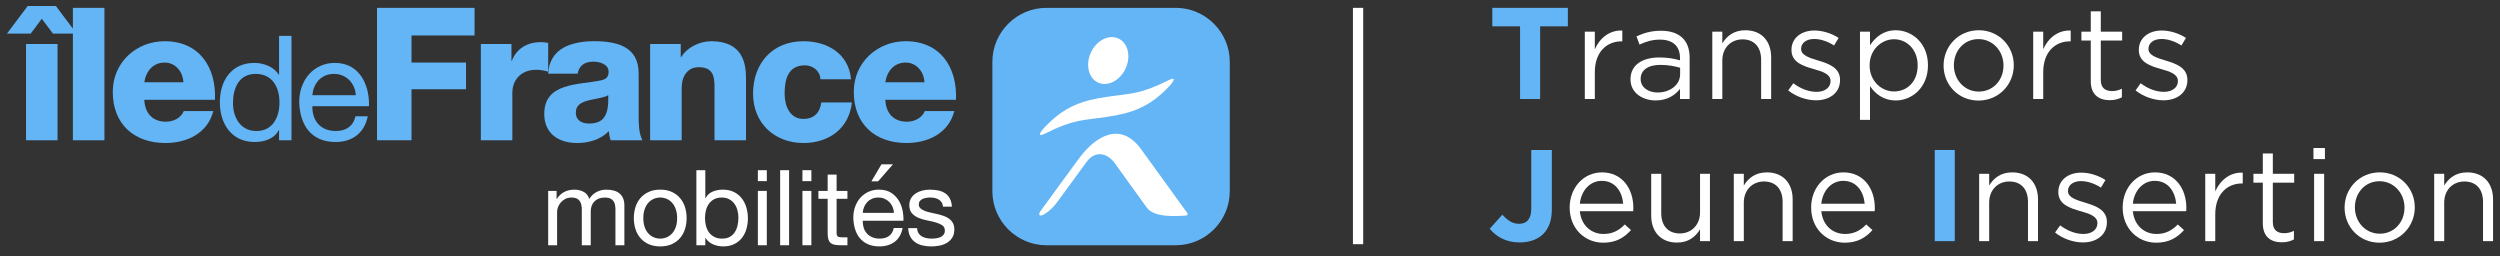 <svg width="244" height="25" viewBox="0 0 244 25" fill="none" xmlns="http://www.w3.org/2000/svg">
<rect x="0" y="0" width="244" height="25" fill="#333333" stroke="none"/>
<g clip-path="url(#clip0_24868_72792)">
<path d="M148.358 2.571H145.651V0.766H153.023V2.571H150.316V9.664H148.358V2.571Z" fill="#64B5F6"/>
<path d="M154.676 3.093H155.654V4.809C156.137 3.716 157.09 2.928 158.336 2.979V4.034H158.26C156.824 4.034 155.655 5.064 155.655 7.046V9.664H154.677V3.093H154.676Z" fill="white"/>
<path d="M159.138 7.757V7.732C159.138 6.346 160.282 5.609 161.948 5.609C162.786 5.609 163.384 5.723 163.968 5.888V5.659C163.968 4.477 163.244 3.867 162.011 3.867C161.235 3.867 160.626 4.07 160.015 4.35L159.723 3.549C160.448 3.218 161.159 3.002 162.113 3.002C163.041 3.002 163.753 3.244 164.236 3.727C164.681 4.172 164.909 4.808 164.909 5.646V9.663H163.968V8.672C163.511 9.269 162.748 9.803 161.591 9.803C160.371 9.804 159.138 9.105 159.138 7.757ZM163.98 7.249V6.613C163.497 6.473 162.849 6.333 162.048 6.333C160.815 6.333 160.129 6.867 160.129 7.693V7.719C160.129 8.545 160.891 9.028 161.781 9.028C162.989 9.028 163.98 8.291 163.98 7.249Z" fill="white"/>
<path d="M167.12 3.093H168.098V4.237C168.53 3.525 169.216 2.953 170.348 2.953C171.937 2.953 172.865 4.021 172.865 5.584V9.664H171.886V5.825C171.886 4.605 171.225 3.842 170.068 3.842C168.937 3.842 168.098 4.668 168.098 5.901V9.663H167.12V3.093Z" fill="white"/>
<path d="M174.53 8.825L175.026 8.126C175.738 8.66 176.526 8.964 177.301 8.964C178.089 8.964 178.661 8.558 178.661 7.922V7.896C178.661 7.235 177.886 6.981 177.021 6.74C175.992 6.447 174.848 6.092 174.848 4.884V4.859C174.848 3.728 175.789 2.978 177.085 2.978C177.886 2.978 178.775 3.257 179.45 3.702L179.005 4.439C178.395 4.045 177.696 3.804 177.06 3.804C176.284 3.804 175.789 4.21 175.789 4.757V4.783C175.789 5.406 176.602 5.647 177.479 5.914C178.496 6.219 179.589 6.613 179.589 7.795V7.82C179.589 9.066 178.56 9.79 177.251 9.79C176.31 9.791 175.267 9.422 174.53 8.825Z" fill="white"/>
<path d="M181.534 3.093H182.512V4.415C183.046 3.627 183.821 2.953 185.029 2.953C186.605 2.953 188.169 4.199 188.169 6.36V6.385C188.169 8.533 186.618 9.804 185.029 9.804C183.808 9.804 183.021 9.143 182.512 8.406V11.698H181.534V3.093ZM187.164 6.397V6.372C187.164 4.821 186.096 3.83 184.851 3.83C183.63 3.83 182.474 4.86 182.474 6.36V6.385C182.474 7.91 183.631 8.927 184.851 8.927C186.122 8.927 187.164 7.986 187.164 6.397Z" fill="white"/>
<path d="M189.694 6.409V6.383C189.694 4.528 191.143 2.951 193.126 2.951C195.096 2.951 196.545 4.502 196.545 6.358V6.383C196.545 8.239 195.083 9.815 193.1 9.815C191.13 9.816 189.694 8.265 189.694 6.409ZM195.541 6.409V6.383C195.541 4.972 194.486 3.816 193.101 3.816C191.677 3.816 190.699 4.973 190.699 6.358V6.383C190.699 7.794 191.741 8.938 193.127 8.938C194.549 8.939 195.541 7.795 195.541 6.409Z" fill="white"/>
<path d="M198.44 3.093H199.418V4.809C199.901 3.716 200.854 2.928 202.1 2.979V4.034H202.024C200.588 4.034 199.419 5.064 199.419 7.046V9.664H198.441V3.093H198.44Z" fill="white"/>
<path d="M204.059 7.922V3.956H203.144V3.092H204.059V1.109H205.037V3.092H207.122V3.956H205.037V7.795C205.037 8.596 205.482 8.888 206.143 8.888C206.473 8.888 206.753 8.824 207.096 8.659V9.498C206.753 9.676 206.384 9.777 205.913 9.777C204.859 9.777 204.059 9.256 204.059 7.922Z" fill="white"/>
<path d="M208.431 8.825L208.927 8.126C209.639 8.66 210.427 8.964 211.202 8.964C211.99 8.964 212.562 8.558 212.562 7.922V7.896C212.562 7.235 211.787 6.981 210.922 6.74C209.893 6.447 208.749 6.092 208.749 4.884V4.859C208.749 3.728 209.69 2.978 210.986 2.978C211.787 2.978 212.676 3.257 213.351 3.702L212.906 4.439C212.296 4.045 211.597 3.804 210.961 3.804C210.185 3.804 209.69 4.21 209.69 4.757V4.783C209.69 5.406 210.503 5.647 211.38 5.914C212.397 6.219 213.49 6.613 213.49 7.795V7.82C213.49 9.066 212.461 9.79 211.152 9.79C210.211 9.791 209.168 9.422 208.431 8.825Z" fill="white"/>
<path d="M145.396 22.327L146.629 20.954C147.137 21.513 147.633 21.844 148.256 21.844C148.994 21.844 149.451 21.399 149.451 20.37V14.637H151.459V20.458C151.459 21.513 151.154 22.301 150.62 22.835C150.073 23.381 149.272 23.661 148.307 23.661C146.921 23.662 146.006 23.052 145.396 22.327Z" fill="#64B5F6"/>
<path d="M153.2 20.268V20.243C153.2 18.349 154.535 16.824 156.352 16.824C158.297 16.824 159.415 18.375 159.415 20.294C159.415 20.421 159.415 20.498 159.402 20.612H154.191C154.331 22.035 155.335 22.836 156.504 22.836C157.407 22.836 158.042 22.467 158.576 21.908L159.186 22.454C158.525 23.191 157.725 23.687 156.479 23.687C154.674 23.688 153.2 22.302 153.2 20.268ZM158.425 19.887C158.323 18.692 157.637 17.65 156.327 17.65C155.183 17.65 154.319 18.603 154.192 19.887H158.425Z" fill="white"/>
<path d="M161.158 21.043V16.963H162.137V20.802C162.137 22.022 162.798 22.785 163.954 22.785C165.073 22.785 165.924 21.959 165.924 20.726V16.964H166.89V23.535H165.924V22.391C165.479 23.103 164.806 23.675 163.674 23.675C162.085 23.674 161.158 22.606 161.158 21.043Z" fill="white"/>
<path d="M169.218 16.964H170.196V18.108C170.628 17.396 171.314 16.824 172.446 16.824C174.035 16.824 174.963 17.892 174.963 19.455V23.535H173.984V19.696C173.984 18.476 173.323 17.713 172.166 17.713C171.035 17.713 170.196 18.539 170.196 19.772V23.534H169.218V16.964Z" fill="white"/>
<path d="M176.768 20.268V20.243C176.768 18.349 178.103 16.824 179.92 16.824C181.865 16.824 182.983 18.375 182.983 20.294C182.983 20.421 182.983 20.498 182.97 20.612H177.759C177.899 22.035 178.903 22.836 180.072 22.836C180.975 22.836 181.61 22.467 182.144 21.908L182.754 22.454C182.093 23.191 181.293 23.687 180.047 23.687C178.242 23.688 176.768 22.302 176.768 20.268ZM181.993 19.887C181.891 18.692 181.205 17.65 179.895 17.65C178.751 17.65 177.887 18.603 177.76 19.887H181.993Z" fill="white"/>
<path d="M188.83 14.638H190.787V23.535H188.83V14.638Z" fill="#64B5F6"/>
<path d="M193.165 16.964H194.143V18.108C194.575 17.396 195.261 16.824 196.393 16.824C197.982 16.824 198.91 17.892 198.91 19.455V23.535H197.931V19.696C197.931 18.476 197.27 17.713 196.113 17.713C194.982 17.713 194.143 18.539 194.143 19.772V23.534H193.165V16.964Z" fill="white"/>
<path d="M200.575 22.696L201.071 21.997C201.783 22.531 202.571 22.835 203.346 22.835C204.134 22.835 204.706 22.429 204.706 21.793V21.767C204.706 21.106 203.931 20.852 203.066 20.611C202.037 20.318 200.893 19.963 200.893 18.755V18.73C200.893 17.599 201.834 16.849 203.13 16.849C203.931 16.849 204.82 17.128 205.495 17.573L205.05 18.31C204.44 17.916 203.741 17.675 203.105 17.675C202.329 17.675 201.834 18.081 201.834 18.628V18.654C201.834 19.277 202.647 19.518 203.524 19.785C204.541 20.09 205.634 20.484 205.634 21.666V21.691C205.634 22.937 204.605 23.661 203.296 23.661C202.355 23.662 201.312 23.294 200.575 22.696Z" fill="white"/>
<path d="M207.173 20.268V20.243C207.173 18.349 208.508 16.824 210.325 16.824C212.27 16.824 213.388 18.375 213.388 20.294C213.388 20.421 213.388 20.498 213.375 20.612H208.164C208.304 22.035 209.308 22.836 210.477 22.836C211.38 22.836 212.015 22.467 212.549 21.908L213.159 22.454C212.498 23.191 211.698 23.687 210.452 23.687C208.647 23.688 207.173 22.302 207.173 20.268ZM212.397 19.887C212.295 18.692 211.609 17.65 210.299 17.65C209.155 17.65 208.291 18.603 208.164 19.887H212.397Z" fill="white"/>
<path d="M215.231 16.964H216.209V18.68C216.692 17.587 217.645 16.799 218.891 16.85V17.905H218.815C217.379 17.905 216.21 18.935 216.21 20.917V23.535H215.232V16.964H215.231Z" fill="white"/>
<path d="M220.85 21.794V17.828H219.935V16.963H220.85V14.98H221.828V16.963H223.913V17.828H221.828V21.666C221.828 22.468 222.273 22.759 222.934 22.759C223.264 22.759 223.544 22.695 223.887 22.53V23.369C223.544 23.547 223.175 23.648 222.704 23.648C221.651 23.648 220.85 23.128 220.85 21.794Z" fill="white"/>
<path d="M225.794 14.447H226.912V15.528H225.794V14.447ZM225.858 16.964H226.836V23.535H225.858V16.964Z" fill="white"/>
<path d="M228.832 20.28V20.254C228.832 18.399 230.281 16.822 232.264 16.822C234.234 16.822 235.683 18.373 235.683 20.229V20.254C235.683 22.11 234.221 23.686 232.239 23.686C230.268 23.687 228.832 22.136 228.832 20.28ZM234.679 20.28V20.254C234.679 18.843 233.624 17.687 232.239 17.687C230.815 17.687 229.837 18.844 229.837 20.229V20.254C229.837 21.665 230.879 22.809 232.265 22.809C233.687 22.81 234.679 21.666 234.679 20.28Z" fill="white"/>
<path d="M237.577 16.964H238.555V18.108C238.987 17.396 239.673 16.824 240.805 16.824C242.394 16.824 243.322 17.892 243.322 19.455V23.535H242.343V19.696C242.343 18.476 241.682 17.713 240.525 17.713C239.394 17.713 238.555 18.539 238.555 19.772V23.534H237.577V16.964Z" fill="white"/>
<path d="M54.323 18.633V19.413H54.344C54.741 18.811 55.312 18.51 56.057 18.51C56.385 18.51 56.683 18.579 56.949 18.715C57.216 18.852 57.404 19.084 57.513 19.413C57.691 19.126 57.925 18.903 58.216 18.746C58.507 18.589 58.827 18.51 59.175 18.51C59.442 18.51 59.683 18.539 59.898 18.597C60.114 18.655 60.298 18.746 60.452 18.869C60.606 18.992 60.725 19.151 60.811 19.346C60.897 19.541 60.939 19.775 60.939 20.049V23.937H60.067V20.459C60.067 20.295 60.053 20.141 60.026 19.997C59.999 19.853 59.947 19.729 59.872 19.623C59.796 19.517 59.692 19.433 59.559 19.372C59.426 19.311 59.253 19.28 59.041 19.28C58.61 19.28 58.272 19.403 58.025 19.649C57.779 19.895 57.656 20.224 57.656 20.634V23.937H56.784V20.459C56.784 20.288 56.769 20.131 56.738 19.987C56.707 19.843 56.654 19.719 56.579 19.613C56.504 19.507 56.403 19.425 56.276 19.367C56.149 19.309 55.987 19.28 55.789 19.28C55.536 19.28 55.319 19.331 55.138 19.434C54.957 19.537 54.81 19.66 54.697 19.803C54.584 19.947 54.502 20.095 54.451 20.249C54.4 20.403 54.374 20.531 54.374 20.633V23.936H53.502V18.632H54.323V18.633Z" fill="white"/>
<path d="M62.027 20.196C62.136 19.858 62.3 19.564 62.52 19.314C62.739 19.064 63.009 18.868 63.33 18.724C63.651 18.58 64.021 18.508 64.438 18.508C64.862 18.508 65.233 18.58 65.551 18.724C65.869 18.867 66.137 19.064 66.356 19.314C66.575 19.564 66.739 19.858 66.849 20.196C66.958 20.535 67.013 20.899 67.013 21.288C67.013 21.678 66.958 22.04 66.849 22.376C66.739 22.711 66.575 23.004 66.356 23.253C66.137 23.503 65.869 23.698 65.551 23.838C65.233 23.978 64.862 24.048 64.438 24.048C64.021 24.048 63.651 23.978 63.33 23.838C63.009 23.698 62.738 23.503 62.52 23.253C62.301 23.004 62.137 22.711 62.027 22.376C61.918 22.041 61.863 21.678 61.863 21.288C61.863 20.899 61.918 20.535 62.027 20.196ZM62.915 22.146C63 22.396 63.118 22.604 63.269 22.772C63.419 22.94 63.596 23.068 63.797 23.156C63.999 23.245 64.213 23.289 64.438 23.289C64.664 23.289 64.877 23.245 65.079 23.156C65.28 23.067 65.457 22.939 65.607 22.772C65.757 22.604 65.875 22.396 65.961 22.146C66.047 21.896 66.089 21.611 66.089 21.289C66.089 20.968 66.046 20.682 65.961 20.433C65.875 20.183 65.757 19.973 65.607 19.802C65.456 19.631 65.28 19.501 65.079 19.412C64.877 19.323 64.663 19.279 64.438 19.279C64.212 19.279 63.999 19.324 63.797 19.412C63.595 19.501 63.419 19.631 63.269 19.802C63.118 19.973 63 20.183 62.915 20.433C62.829 20.683 62.787 20.968 62.787 21.289C62.786 21.611 62.829 21.896 62.915 22.146Z" fill="white"/>
<path d="M68.839 16.611V19.35H68.86C69.004 19.056 69.229 18.842 69.537 18.709C69.845 18.576 70.183 18.509 70.553 18.509C70.963 18.509 71.321 18.585 71.625 18.735C71.929 18.886 72.182 19.089 72.384 19.345C72.586 19.602 72.738 19.897 72.84 20.233C72.943 20.568 72.994 20.924 72.994 21.3C72.994 21.676 72.944 22.032 72.845 22.367C72.746 22.702 72.595 22.995 72.394 23.244C72.192 23.494 71.939 23.69 71.635 23.834C71.331 23.978 70.977 24.05 70.573 24.05C70.443 24.05 70.298 24.036 70.137 24.009C69.976 23.982 69.817 23.937 69.66 23.876C69.503 23.814 69.354 23.731 69.214 23.624C69.074 23.518 68.956 23.387 68.86 23.229H68.839V23.937H67.967V16.612H68.839V16.611ZM71.973 20.515C71.908 20.279 71.809 20.069 71.675 19.884C71.542 19.699 71.371 19.552 71.162 19.443C70.953 19.334 70.709 19.279 70.429 19.279C70.135 19.279 69.885 19.337 69.68 19.453C69.475 19.569 69.307 19.722 69.177 19.909C69.047 20.097 68.953 20.311 68.895 20.55C68.837 20.79 68.808 21.032 68.808 21.279C68.808 21.539 68.839 21.79 68.9 22.033C68.961 22.276 69.059 22.49 69.192 22.674C69.325 22.859 69.498 23.007 69.71 23.12C69.922 23.233 70.178 23.289 70.479 23.289C70.78 23.289 71.031 23.231 71.233 23.115C71.434 22.999 71.597 22.845 71.72 22.653C71.843 22.462 71.932 22.243 71.987 21.996C72.042 21.75 72.069 21.497 72.069 21.237C72.071 20.992 72.038 20.75 71.973 20.515Z" fill="white"/>
<path d="M73.968 17.678V16.611H74.84V17.678H73.968ZM74.84 18.632V23.936H73.968V18.632H74.84Z" fill="white"/>
<path d="M77.015 16.611V23.936H76.143V16.611H77.015Z" fill="white"/>
<path d="M78.318 17.678V16.611H79.19V17.678H78.318ZM79.19 18.632V23.936H78.318V18.632H79.19Z" fill="white"/>
<path d="M82.709 18.632V19.401H81.652V22.694C81.652 22.797 81.66 22.879 81.678 22.94C81.695 23.001 81.728 23.049 81.775 23.084C81.823 23.118 81.889 23.141 81.975 23.151C82.061 23.161 82.172 23.166 82.309 23.166H82.709V23.935H82.042C81.816 23.935 81.623 23.92 81.462 23.889C81.301 23.858 81.171 23.802 81.072 23.72C80.973 23.638 80.899 23.522 80.852 23.371C80.804 23.221 80.78 23.022 80.78 22.776V19.401H79.877V18.632H80.78V17.042H81.652V18.632H82.709Z" fill="white"/>
<path d="M87.325 23.597C86.928 23.898 86.429 24.048 85.827 24.048C85.403 24.048 85.035 23.979 84.724 23.843C84.413 23.706 84.151 23.515 83.939 23.268C83.727 23.022 83.568 22.728 83.462 22.386C83.356 22.044 83.296 21.671 83.282 21.268C83.282 20.865 83.343 20.495 83.467 20.16C83.59 19.825 83.763 19.534 83.985 19.288C84.207 19.042 84.471 18.85 84.775 18.713C85.079 18.576 85.413 18.508 85.775 18.508C86.247 18.508 86.638 18.605 86.95 18.8C87.261 18.995 87.511 19.243 87.699 19.544C87.887 19.845 88.017 20.173 88.089 20.529C88.161 20.885 88.19 21.223 88.176 21.545H84.206C84.199 21.778 84.227 21.998 84.288 22.207C84.35 22.415 84.449 22.6 84.586 22.761C84.723 22.922 84.897 23.05 85.109 23.145C85.321 23.241 85.571 23.289 85.858 23.289C86.227 23.289 86.53 23.203 86.766 23.033C87.002 22.862 87.157 22.602 87.233 22.253H88.095C87.978 22.849 87.721 23.296 87.325 23.597ZM87.115 20.191C87.036 20.006 86.93 19.847 86.797 19.714C86.664 19.581 86.506 19.475 86.325 19.396C86.144 19.317 85.944 19.278 85.725 19.278C85.499 19.278 85.296 19.318 85.114 19.396C84.933 19.475 84.777 19.582 84.647 19.719C84.517 19.856 84.414 20.015 84.339 20.196C84.263 20.377 84.219 20.57 84.206 20.776H87.253C87.239 20.571 87.193 20.376 87.115 20.191ZM86.032 16.037L85.047 17.699H85.704L87.151 16.037H86.032Z" fill="white"/>
<path d="M89.643 22.752C89.725 22.885 89.833 22.991 89.966 23.07C90.099 23.149 90.25 23.205 90.417 23.239C90.585 23.273 90.757 23.29 90.935 23.29C91.072 23.29 91.215 23.28 91.366 23.259C91.517 23.238 91.655 23.201 91.782 23.146C91.908 23.092 92.013 23.011 92.095 22.905C92.177 22.799 92.218 22.664 92.218 22.5C92.218 22.274 92.132 22.104 91.962 21.987C91.791 21.871 91.577 21.777 91.321 21.705C91.065 21.633 90.786 21.568 90.485 21.51C90.184 21.452 89.905 21.37 89.649 21.264C89.392 21.158 89.179 21.009 89.008 20.818C88.837 20.627 88.751 20.36 88.751 20.018C88.751 19.751 88.811 19.522 88.931 19.331C89.051 19.14 89.204 18.984 89.393 18.864C89.581 18.745 89.793 18.656 90.029 18.597C90.265 18.539 90.499 18.51 90.732 18.51C91.033 18.51 91.31 18.536 91.563 18.587C91.816 18.638 92.04 18.727 92.235 18.854C92.43 18.98 92.585 19.151 92.702 19.367C92.818 19.583 92.887 19.851 92.907 20.172H92.035C92.021 20.001 91.977 19.859 91.902 19.746C91.826 19.633 91.731 19.543 91.615 19.474C91.499 19.406 91.37 19.356 91.23 19.325C91.09 19.294 90.948 19.279 90.804 19.279C90.674 19.279 90.542 19.289 90.409 19.31C90.276 19.33 90.154 19.366 90.045 19.418C89.936 19.469 89.847 19.538 89.778 19.623C89.71 19.709 89.675 19.82 89.675 19.957C89.675 20.108 89.728 20.232 89.834 20.331C89.94 20.43 90.075 20.512 90.239 20.577C90.403 20.642 90.588 20.697 90.793 20.741C90.998 20.786 91.203 20.832 91.409 20.88C91.628 20.928 91.841 20.986 92.05 21.054C92.258 21.123 92.443 21.213 92.604 21.326C92.765 21.439 92.895 21.581 92.994 21.752C93.093 21.923 93.143 22.135 93.143 22.388C93.143 22.709 93.076 22.976 92.943 23.188C92.81 23.4 92.635 23.571 92.42 23.701C92.205 23.831 91.962 23.921 91.692 23.973C91.422 24.024 91.153 24.05 90.887 24.05C90.593 24.05 90.313 24.019 90.046 23.958C89.779 23.896 89.543 23.796 89.338 23.655C89.133 23.515 88.969 23.33 88.845 23.101C88.722 22.872 88.654 22.593 88.64 22.265H89.512C89.517 22.456 89.561 22.619 89.643 22.752Z" fill="white"/>
<path d="M2.995 3.281H0.679L2.703 0.587H5.453L7.481 3.281H5.165L4.079 1.831L2.995 3.281ZM2.541 4.296H5.618V13.689H2.541V4.296Z" fill="#64B5F6"/>
<path d="M10.192 0.766H7.114V13.689H10.192V0.766Z" fill="#64B5F6"/>
<path d="M14.083 9.743C14.139 11.027 14.88 11.878 16.185 11.878C16.923 11.878 17.649 11.533 17.939 10.843H20.818C20.258 13.016 18.244 13.958 16.146 13.958C13.087 13.958 11.006 12.112 11.006 8.964C11.006 6.088 13.304 4.023 16.073 4.023C19.441 4.023 21.122 6.557 20.98 9.743H14.083ZM17.902 8.026C17.848 6.972 17.104 6.106 16.074 6.106C14.989 6.106 14.265 6.881 14.082 8.026H17.902Z" fill="#64B5F6"/>
<path d="M28.449 13.688H27.236V12.691H27.207C26.809 13.502 25.866 13.859 24.854 13.859C22.583 13.859 21.458 12.059 21.458 9.977C21.458 7.893 22.57 6.139 24.828 6.139C25.58 6.139 26.666 6.424 27.207 7.293H27.236V3.499H28.449V13.688ZM25.023 12.788C26.649 12.788 27.277 11.392 27.277 10.009C27.277 8.55 26.619 7.212 24.953 7.212C23.297 7.212 22.74 8.623 22.74 10.065C22.74 11.446 23.456 12.788 25.023 12.788Z" fill="#64B5F6"/>
<path d="M35.896 11.347C35.568 12.974 34.399 13.859 32.745 13.859C30.389 13.859 29.275 12.232 29.202 9.977C29.202 7.763 30.661 6.139 32.673 6.139C35.282 6.139 36.083 8.578 36.011 10.364H30.49C30.447 11.65 31.175 12.787 32.787 12.787C33.785 12.787 34.483 12.3 34.697 11.346H35.896V11.347ZM34.725 9.293C34.668 8.137 33.8 7.212 32.599 7.212C31.329 7.212 30.575 8.165 30.49 9.293H34.725Z" fill="#64B5F6"/>
<path d="M36.797 0.766H46.317V3.462H40.163V6.105H45.485V8.71H40.163V13.688H36.797V0.766Z" fill="#64B5F6"/>
<path d="M46.931 4.295H49.918V5.941H49.953C50.406 4.748 51.454 4.113 52.78 4.113C53.012 4.113 53.264 4.136 53.503 4.19V6.992C53.104 6.882 52.743 6.811 52.324 6.811C50.806 6.811 50.005 7.861 50.005 9.04V13.69H46.931V4.295Z" fill="#64B5F6"/>
<path d="M53.502 7.188C53.557 5.961 54.136 5.161 54.965 4.67C55.798 4.204 56.882 4.021 57.952 4.021C60.179 4.021 62.333 4.512 62.333 7.171V11.28C62.333 12.075 62.333 12.944 62.697 13.688H59.599C59.492 13.396 59.454 13.107 59.418 12.8C58.622 13.633 57.446 13.957 56.322 13.957C54.53 13.957 53.119 13.053 53.119 11.114C53.119 8.058 56.45 8.294 58.585 7.858C59.112 7.75 59.399 7.569 59.399 6.99C59.399 6.285 58.552 6.014 57.917 6.014C57.064 6.014 56.524 6.395 56.378 7.188H53.502ZM57.483 12.057C58.946 12.057 59.437 11.226 59.365 9.288C58.931 9.557 58.135 9.615 57.463 9.794C56.778 9.956 56.197 10.248 56.197 10.991C56.197 11.749 56.791 12.057 57.483 12.057Z" fill="#64B5F6"/>
<path d="M63.453 4.295H66.44V5.581H66.48C67.039 4.621 68.305 4.023 69.426 4.023C72.558 4.023 72.811 6.304 72.811 7.661V13.688H69.736V9.145C69.736 7.859 69.88 6.557 68.195 6.557C67.038 6.557 66.532 7.532 66.532 8.563V13.687H63.452V4.295H63.453Z" fill="#64B5F6"/>
<path d="M80.073 7.735C80.053 6.939 79.345 6.377 78.57 6.377C76.851 6.377 76.579 7.842 76.579 9.146C76.579 10.36 77.104 11.606 78.406 11.606C79.47 11.606 80.02 10.99 80.161 9.998H83.147C82.877 12.512 80.923 13.958 78.424 13.958C75.603 13.958 73.499 12.023 73.499 9.146C73.499 6.16 75.401 4.023 78.424 4.023C80.76 4.023 82.843 5.253 83.059 7.735H80.073Z" fill="#64B5F6"/>
<path d="M86.406 9.743C86.461 11.027 87.203 11.878 88.508 11.878C89.247 11.878 89.972 11.533 90.26 10.843H93.142C92.577 13.016 90.568 13.958 88.468 13.958C85.413 13.958 83.329 12.112 83.329 8.964C83.329 6.088 85.631 4.023 88.396 4.023C91.765 4.023 93.448 6.557 93.302 9.743H86.406ZM90.225 8.026C90.172 6.972 89.429 6.106 88.395 6.106C87.308 6.106 86.589 6.881 86.406 8.026H90.225Z" fill="#64B5F6"/>
<path d="M120.026 18.665C120.026 21.564 117.654 23.936 114.755 23.936H102.127C99.228 23.936 96.856 21.564 96.856 18.665V6.037C96.856 3.138 99.228 0.766 102.127 0.766H114.755C117.654 0.766 120.026 3.138 120.026 6.037V18.665Z" fill="#64B5F6"/>
<path d="M109.856 6.693C109.306 7.879 108.103 8.491 107.168 8.058C106.234 7.625 105.923 6.312 106.472 5.125C107.022 3.937 108.225 3.327 109.16 3.76C110.094 4.194 110.406 5.507 109.856 6.693Z" fill="white"/>
<path d="M111.389 14.588C109.395 11.819 106.961 13.232 105.318 15.453C104.024 17.203 102.924 18.728 101.569 20.582C101.254 21.014 101.497 21.166 101.936 20.902C102.375 20.639 102.799 20.252 103.212 19.687C103.772 18.921 105.171 17.015 106.049 15.805C106.835 14.722 108.01 14.832 108.82 15.951C109.758 17.247 110.914 18.872 111.941 20.279C112.652 21.253 114.802 21.104 115.74 21.037C115.909 21.024 115.96 20.901 115.88 20.791C115.292 19.983 113.24 17.159 111.389 14.588Z" fill="white"/>
<path d="M114.054 7.826C111.254 9.237 110.384 9.1 108.028 9.454C105.672 9.807 103.904 10.346 101.943 12.439C101.453 12.962 101.235 13.423 102.002 13.036C104.802 11.625 105.672 11.762 108.028 11.408C110.384 11.055 112.152 10.516 114.113 8.423C114.604 7.9 114.822 7.439 114.054 7.826Z" fill="white"/>
<path d="M133.047 0.766H132.047V23.832H133.047V0.766Z" fill="white"/>
</g>
<defs>
<clipPath id="clip0_24868_72792">
<rect width="244" height="25" fill="white"/>
</clipPath>
</defs>
</svg>
